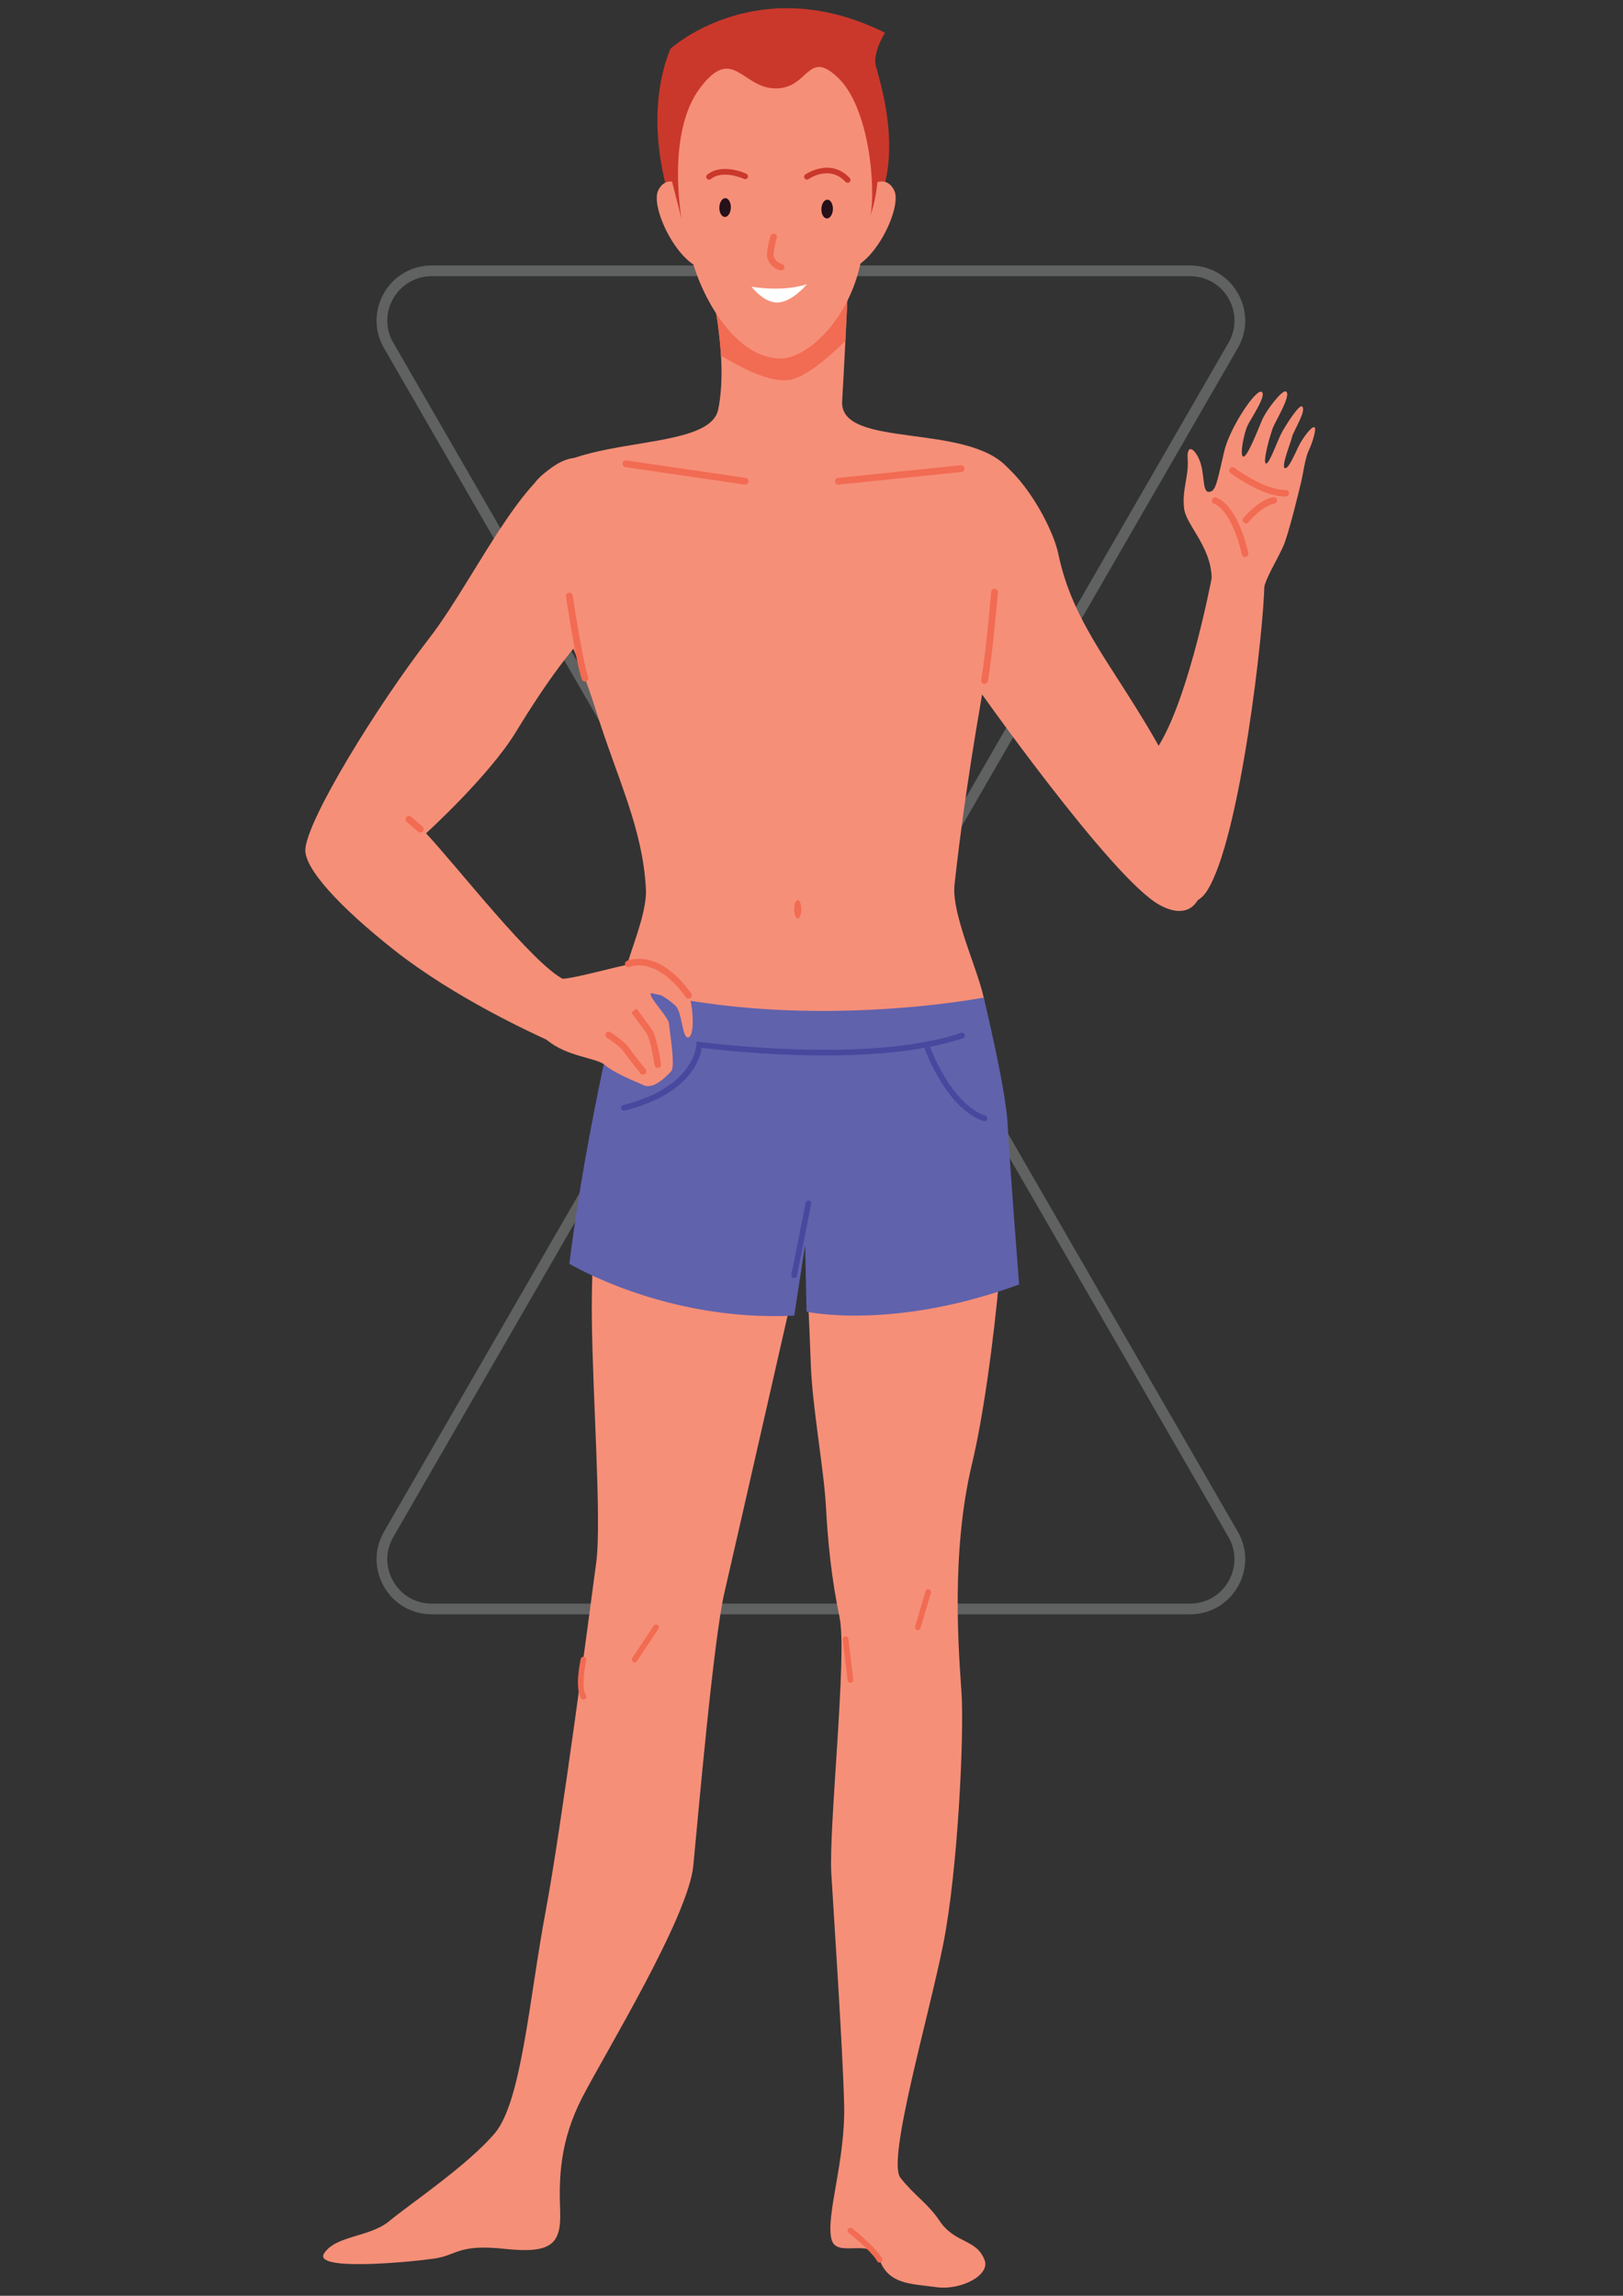 <?xml version="1.0" encoding="UTF-8"?>
<svg xmlns="http://www.w3.org/2000/svg" version="1.1" viewBox="0 0 595.28 841.89">
  <rect x="0" y="0" width="595.28" height="841.89" fill="#333333" stroke="none"/>
  <defs>
    <style>
      .cls-1 {
        fill: #606161;
      }

      .cls-2 {
        fill: #26101a;
      }

      .cls-3 {
        fill: #ca382b;
      }

      .cls-4 {
        fill: #6062ac;
      }

      .cls-5 {
        fill: #fff;
      }

      .cls-6 {
        fill: #f26b53;
      }

      .cls-7 {
        fill: #47489e;
      }

      .cls-8 {
        fill: #f68f78;
      }
    </style>
  </defs>
  <!-- Generator: Adobe Illustrator 28.6.0, SVG Export Plug-In . SVG Version: 1.2.0 Build 709)  -->
  <g>
    <g id="_Слой_1" data-name="Слой_1">
      <g>
        <path class="cls-1" d="M297.42,378.63h0c-7.31,0-13.85-3.78-17.5-10.11L140.85,127.67c-3.66-6.33-3.66-13.88,0-20.21,3.65-6.33,10.2-10.11,17.51-10.11h278.12c7.31,0,13.85,3.78,17.5,10.11,3.65,6.33,3.65,13.89,0,20.21l-139.06,240.86c-3.65,6.33-10.2,10.11-17.5,10.11ZM158.36,101.28c-5.89,0-11.16,3.04-14.1,8.14-2.94,5.1-2.94,11.18,0,16.28l139.06,240.86c2.94,5.1,8.21,8.14,14.1,8.14h0c5.88,0,11.15-3.04,14.1-8.14l139.06-240.86c2.94-5.1,2.94-11.18,0-16.28-2.94-5.1-8.21-8.14-14.1-8.14H158.36Z"/>
        <path class="cls-1" d="M436.48,591.99H158.36c-7.31,0-13.85-3.78-17.51-10.11-3.65-6.33-3.65-13.88,0-20.21l139.06-240.86c3.65-6.33,10.19-10.11,17.5-10.11,7.31,0,13.86,3.78,17.51,10.11l139.06,240.86c3.65,6.33,3.65,13.89,0,20.21-3.65,6.33-10.2,10.11-17.5,10.11ZM297.41,314.64c-5.88,0-11.15,3.04-14.1,8.14l-139.06,240.86c-2.94,5.1-2.94,11.18,0,16.28,2.94,5.1,8.21,8.14,14.1,8.14h278.12c5.88,0,11.15-3.04,14.1-8.14,2.94-5.1,2.94-11.18,0-16.28l-139.06-240.86c-2.95-5.1-8.22-8.14-14.1-8.14Z"/>
      </g>
      <g>
        <path class="cls-3" d="M245.9,73.66s-10.74-29.45,0-55.78c0,0,31.88-29.11,78.67-5.89,0,0-4.41,7.28-3.42,11.78.99,4.51,10.69,31.88,0,52.9-7.16,14.07-75.25-3-75.25-3Z"/>
        <g>
          <path class="cls-8" d="M352.48,165.63c15.75-5.32,33.13,25.19,35.67,37.42,6.34,30.52,26.33,46.72,45.98,88.12,12.53,26.41,9,50.33-8.76,40.72-17.75-9.61-68.7-82.2-68.7-82.2,0,0-37.19-72.92-4.2-84.07Z"/>
          <path class="cls-8" d="M442.69,326.7c12.3-19.17,20.97-97.13,21.04-112.41.07-15.28-19.35-2.12-19.35-2.12,0,0-9.91,52.27-22.81,65.82-20.68,21.71,9.33,67.1,21.12,48.72Z"/>
          <path class="cls-8" d="M444.32,215.07c1.34-13.63-9.1-21.77-10-28.51-.9-6.74,1.75-11.87,1.3-18.13-.49-6.76,3.36-3.22,4.79,1.65,1.58,5.35.44,11.71,3.96,10.04,1.84-.87,2.57-6,4.67-14.71,2.1-8.71,11.58-22.87,13.68-21.72,2.1,1.14-4.1,10.03-5.23,12.54-1.13,2.51-2.85,10.39-1.59,11.16,1.26.77,4.61-7.59,6.85-13.02,1.69-4.1,7.4-11.24,8.79-10.84,2.49.72-3.66,10.83-4.59,13.13-.93,2.3-3.8,12.28-2.73,13.26,1.07.98,4.19-7.98,5.71-10.92,1.52-2.94,6.54-10.72,7.59-9.97,1.91,1.36-3.12,8.96-3.64,11.24-.52,2.28-4.07,10.85-2.61,11.4,1.46.55,4.24-6.75,5.58-9.06,1.34-2.32,3.86-5.91,5.09-5.96,1.23-.05-.58,5.77-1.91,8.5-1.32,2.72-2.1,8.71-2.8,11.62s-4.67,19.54-6.69,23.84c-3.09,6.6-5.76,10.27-7.25,15.8-1.49,5.54-18.99-1.34-18.99-1.34Z"/>
          <path class="cls-6" d="M456.65,204.25c-.56,0-1.06-.39-1.18-.96-.91-4.42-4.52-16.36-10.22-18.58-.62-.24-.93-.94-.69-1.56.24-.62.95-.92,1.56-.69,8.1,3.14,11.57,19.64,11.71,20.34.13.65-.29,1.29-.94,1.42-.08.02-.16.03-.24.03Z"/>
          <path class="cls-6" d="M457.01,191.93c-.26,0-.53-.09-.75-.26-.52-.41-.61-1.17-.19-1.69.21-.27,5.26-6.55,10.88-7.67.66-.14,1.29.29,1.42.94.13.65-.29,1.29-.95,1.42-4.77.95-9.42,6.75-9.47,6.81-.24.3-.59.46-.94.46Z"/>
          <path class="cls-6" d="M471.2,182.07c-8.33,0-19.4-8.23-19.88-8.59-.53-.4-.64-1.15-.24-1.69.4-.53,1.15-.64,1.69-.24.11.08,11.13,8.35,18.76,8.1.65,0,1.22.5,1.25,1.16.02.66-.5,1.22-1.16,1.24-.14,0-.27,0-.41,0Z"/>
        </g>
        <g>
          <path class="cls-8" d="M361.28,369.71c-.3,55.95-139.14,25.71-133.25-8.25,1.84-10.55,9.39-25.47,8.87-35.49-1.16-22.23-10.38-40.15-18.24-65.17-12.25-39.03-29.06-59.55-25.55-76.92,5.43-26.85,66.63-15.82,70.31-33.71.95-4.59,1.26-9.65,1.21-14.68-.02-1.72-.08-3.42-.19-5.09-.73-12.61-3.26-23.59-3.26-23.59l50.07-13.79.34-.09s-.01.25-.03.69c-.13,3.24-.79,17.37-1.49,31.4l-.11,2.16c-.37,7.31-.75,14.48-1.08,19.9-1.08,17.74,46.41,7.66,60.98,24.78,7.62,8.95-10.75,70.99-19.76,152.48-1.35,12.24,11.23,36.38,11.19,45.36Z"/>
          <path class="cls-6" d="M273.3,177.72c-.06,0-.12,0-.18-.01l-43.75-6.4c-.68-.1-1.15-.73-1.05-1.41.1-.68.78-1.14,1.41-1.05l43.75,6.4c.68.1,1.15.73,1.05,1.41-.09.62-.62,1.06-1.23,1.06Z"/>
          <path class="cls-6" d="M307.48,177.72c-.63,0-1.17-.48-1.23-1.12-.07-.68.43-1.29,1.11-1.36l45.01-4.62c.67-.05,1.29.43,1.36,1.11.07.68-.43,1.29-1.11,1.36l-45.01,4.62s-.09,0-.13,0Z"/>
          <path class="cls-6" d="M310.06,125.02c-6.42,6.29-14.74,13.39-20.34,14.25-7.86,1.22-18.17-4.71-25.29-8.87-.73-12.61-3.26-23.59-3.26-23.59l50.07-13.79.3.6c-.13,3.24-.79,17.37-1.49,31.4Z"/>
        </g>
        <g>
          <path class="cls-8" d="M367.82,403.08c-1.86-11.75-6.12-32.04-6.55-33.37-38.95,1.21-85.59.62-124.74.4-12.77,18.07-19.8,69.8-19.46,112.65.23,28.65,3.66,74.96,1.62,90.16-2.55,19.03-12.67,96.48-18.57,128.03-5.93,31.51-8.79,69.61-18.59,81.27-9.8,11.66-31.57,26.3-38.73,32.26-7.16,5.99-19.62,5.21-23.92,11.86-4.3,6.68,32.06,3.12,40.48,1.89,8.42-1.26,8.65-5.39,25.81-3.55,17.16,1.83,20.71-1.8,20.28-13.87-.46-12.06-.2-25.53,8.16-41.77,8.39-16.24,38.82-65.95,40.68-84.86,1.83-18.91,7.42-83.19,11.46-100.38,4.01-17.19,23.46-103.02,29.59-129.63,0,0,1.52,31.09,2.06,46.44.54,15.36,4.81,38.36,5.53,51.82.72,13.46,2.15,27.07,5.01,40.68,2.86,13.61-4.04,77.12-3.03,93.94,1,16.82,4.18,63.95,4.7,84.6.54,20.68-6.76,40.65-4.67,49.39,1.78,7.48,14.52-.95,17.65,7.62,3.35,9.17,11.75,8.79,20.54,10.03,9.54,1.38,19.97-4.47,18.05-9.74-2.92-8.08-10.89-6.02-16.62-14.61-4.27-6.39-9.31-9.31-14.32-15.76-5.01-6.45,10.32-58.5,15.74-85.75,5.41-27.24,7.69-77.33,6.68-92.06-.97-14.7-4.02-51.17,3.85-83.97,7.88-32.8,15.38-107.86,11.29-133.73Z"/>
          <path class="cls-6" d="M311.91,617.07c-.52,0-.97-.39-1.03-.92l-1.79-14.92c-.07-.57.34-1.09.91-1.16.6-.07,1.09.34,1.16.91l1.79,14.92c.07.57-.34,1.09-.91,1.16-.04,0-.08,0-.12,0Z"/>
          <path class="cls-6" d="M336.62,597.8c-.1,0-.2-.01-.29-.04-.55-.16-.86-.74-.7-1.29l3.82-12.96c.16-.55.73-.87,1.29-.7.55.16.86.74.7,1.29l-3.82,12.96c-.13.45-.55.74-1,.74Z"/>
          <path class="cls-6" d="M232.77,609.61c-.2,0-.4-.06-.58-.17-.48-.32-.61-.96-.29-1.44l7.85-11.81c.32-.48.96-.61,1.44-.29.48.32.61.96.29,1.44l-7.85,11.81c-.2.3-.53.46-.87.46Z"/>
          <path class="cls-6" d="M214.03,623.28c-.34,0-.68-.17-.88-.48-2.43-3.83-.38-13.38-.14-14.45.13-.56.69-.91,1.24-.79.56.13.91.68.79,1.24-.6,2.69-1.81,10.25-.14,12.88.31.49.17,1.13-.32,1.43-.17.11-.37.16-.56.16Z"/>
          <path class="cls-6" d="M322.61,829.7c-.37,0-.72-.19-.91-.54-2.05-3.71-10.35-10.3-10.43-10.37-.45-.36-.53-1.01-.17-1.46.36-.45,1.02-.53,1.46-.17.35.28,8.72,6.93,10.96,11,.28.5.09,1.13-.41,1.41-.16.09-.33.13-.5.13Z"/>
        </g>
        <g>
          <path class="cls-8" d="M251.79,69.12s-6.91-6.22-10.37.69c-3.46,6.91,10.37,33.88,21.44,28.35,11.06-5.53-11.06-29.04-11.06-29.04Z"/>
          <path class="cls-8" d="M317.6,69.12s6.91-6.22,10.37.69c3.46,6.91-10.37,33.88-21.44,28.35-11.06-5.53,11.06-29.04,11.06-29.04Z"/>
          <path class="cls-8" d="M286.27,131.45c9.7,0,24.3-13.62,29.02-33.47,4-16.83,21.32-84.18-32.07-82.06-53.4,2.12-32.47,67.71-29.55,78.78,4.08,15.45,16.47,36.76,32.61,36.76Z"/>
          <path class="cls-2" d="M268.06,76.19c-.07,1.9-1.06,3.41-2.23,3.37-1.16-.04-2.05-1.62-1.99-3.52.07-1.9,1.06-3.41,2.23-3.37,1.16.04,2.05,1.62,1.99,3.52Z"/>
          <path class="cls-2" d="M305.49,76.74c-.07,1.9-1.06,3.41-2.23,3.37-1.16-.04-2.05-1.62-1.99-3.52.07-1.9,1.06-3.41,2.23-3.37,1.16.04,2.05,1.62,1.99,3.52Z"/>
          <path class="cls-6" d="M286.5,99.18c-.08,0-.17,0-.25-.03-.17-.04-4-.9-4.85-4.85-.4-1.84.9-6.76,1.17-7.73.18-.64.84-1.02,1.48-.84.64.17,1.02.84.84,1.48-.69,2.52-1.32,5.75-1.14,6.58.51,2.41,2.91,2.98,3.01,3,.64.15,1.06.79.91,1.44-.12.56-.62.94-1.17.94Z"/>
          <path class="cls-3" d="M260.06,65.89c-.3,0-.6-.13-.81-.39-.36-.45-.29-1.1.16-1.46,5.47-4.42,13.98-.49,14.34-.32.52.24.74.86.5,1.38-.24.52-.85.75-1.38.5-.08-.03-7.69-3.54-12.15.06-.19.15-.42.23-.65.23Z"/>
          <path class="cls-3" d="M310.9,67.04c-.28,0-.55-.11-.76-.33-5.9-6.32-13.26-1.25-13.57-1.03-.47.33-1.12.22-1.45-.25-.33-.47-.22-1.12.25-1.45.09-.07,9.17-6.32,16.29,1.31.39.42.37,1.08-.05,1.47-.2.19-.45.28-.71.28Z"/>
          <path class="cls-5" d="M275.65,105.14s11.08,2.08,20.32-.92c0,0-5.08,6.23-10.39,6.69-5.31.46-9.93-5.77-9.93-5.77Z"/>
        </g>
        <path class="cls-4" d="M228.03,361.45s-12.97,51.38-19.2,101.97c0,0,35.2,21.38,82.48,19.03l3.99-25.99.51,24.55s31.55,7.02,77.98-9.97c0,0-3.71-47.58-4.21-58.71-.59-12.9-8.78-46.51-8.78-46.51,0,0-69.49,13.53-132.76-4.38Z"/>
        <g>
          <path class="cls-8" d="M214.57,168.29c-18.69-5.21-39.05,42.38-57.12,65.74-19.28,24.93-44.6,66.2-45.45,77.32-.55,7.12,12.83,21.43,32.35,36.87,22.44,17.76,51.25,30.78,56.14,33.06,4.89,2.28,17.06-16.88,6.4-22.06-11.35-5.51-39.04-41.28-50.63-53.64,0,0,23.12-20.96,33.09-37.37,11.83-19.46,24.69-37.11,34.17-43.04,17.47-10.92,14.61-50.32-8.94-56.88Z"/>
          <path class="cls-8" d="M204.37,358.91c3.9,1.05,29.09-6.84,32.54-6.19,3.45.65,14.25,10.25,15.65,12.3,1.4,2.05,2.55,14.35.05,15.35-2.5,1-2.25-9.25-4.95-11.65-2.7-2.4-7.15-5.55-8.8-4.6-1.65.95,6.37,8.74,6.52,11.3.15,2.55,2.43,15.58.83,17.38s-6.42,6.72-9.93,5.22c-3.5-1.5-11.21-4.63-14.36-7.43-3.15-2.8-13.9-2.93-21.43-9.3-7.06-5.97,3.89-22.37,3.89-22.37Z"/>
          <path class="cls-6" d="M241.26,391.63c-.59,0-1.1-.43-1.19-1.03-.55-3.76-1.87-10.33-3.08-11.93-1.85-2.46-5.44-7.39-5.44-7.39l1.95-1.42s3.57,4.91,5.41,7.35c1.98,2.62,3.38,11.98,3.54,13.04.09.66-.36,1.27-1.02,1.36-.06,0-.12.01-.18.01Z"/>
          <path class="cls-6" d="M235.86,394.08c-.35,0-.7-.15-.94-.45-.2-.25-4.97-6.18-6.39-8.24-1.03-1.51-4.65-4.02-5.96-4.85-.56-.36-.72-1.1-.37-1.67.36-.56,1.1-.72,1.67-.37.52.34,5.15,3.33,6.65,5.52,1.36,1.99,6.22,8.03,6.27,8.09.42.52.34,1.28-.18,1.69-.22.18-.49.27-.76.27Z"/>
          <path class="cls-6" d="M154.12,305.25c-.29,0-.58-.1-.81-.3l-4.13-3.55c-.52-.45-.58-1.23-.13-1.75.45-.52,1.23-.58,1.75-.13l4.13,3.55c.52.45.58,1.23.13,1.75-.25.29-.59.43-.94.43Z"/>
        </g>
        <path class="cls-6" d="M214.57,249.94c-.51,0-1-.32-1.17-.84-2.25-6.48-5.67-29.38-5.81-30.35-.1-.68.37-1.31,1.05-1.41.63-.1,1.31.37,1.41,1.05.04.24,3.53,23.64,5.7,29.9.22.65-.12,1.36-.77,1.58-.13.05-.27.07-.41.07Z"/>
        <path class="cls-6" d="M252.56,366.23c-.37,0-.74-.18-.98-.5-11-15.39-20.54-11.21-20.64-11.16-.6.28-1.32.02-1.6-.59-.28-.6-.02-1.32.59-1.6.46-.21,11.46-5.06,23.61,11.95.39.54.26,1.29-.28,1.68-.21.15-.46.22-.7.22Z"/>
        <path class="cls-6" d="M361.1,250.78c-.07,0-.14,0-.21-.02-.68-.12-1.13-.76-1.01-1.44,1.84-10.68,3.64-32.07,3.66-32.29.06-.68.68-1.21,1.34-1.13.69.06,1.19.66,1.13,1.34-.02.22-1.82,21.72-3.68,32.5-.1.6-.63,1.03-1.22,1.03Z"/>
        <path class="cls-3" d="M244.86,60.16s5.36,21.18,5.14,20.11c-.22-1.07-5.49-31.55,6.64-47.84,12.13-16.29,15.53,0,27.87,0s11.56-14.81,22.97-3.81c11.41,11,13.72,40.2,11.83,50.15,0,0,5.02-12.03,1.85-34.56-3.17-22.53-20.5-35-42.68-31.88-22.18,3.12-37.29,18.67-33.62,47.82Z"/>
        <path class="cls-7" d="M291.3,468.65c-.06,0-.13,0-.2-.02-.56-.11-.93-.66-.82-1.22l5.2-26.31c.11-.56.64-.94,1.22-.82.56.11.93.66.82,1.22l-5.2,26.31c-.1.5-.53.84-1.02.84Z"/>
        <path class="cls-7" d="M228.83,407.28c-.47,0-.89-.32-1.01-.79-.14-.56.2-1.12.76-1.26,26.32-6.55,26.82-21.99,26.82-22.14l.02-1.18,1.17.16c.61.08,61.62,8.32,95.9-3.31.54-.18,1.13.11,1.32.65.18.54-.11,1.13-.65,1.32-32.21,10.92-87.4,4.59-95.78,3.54-.58,3.98-4.33,17.02-28.29,22.98-.08.02-.17.03-.25.03Z"/>
        <path class="cls-7" d="M361.1,411.15c-.11,0-.22-.02-.33-.05-13.45-4.46-21.17-25.33-21.49-26.21-.19-.54.08-1.13.62-1.33.53-.2,1.13.08,1.33.62.08.21,7.7,20.8,20.19,24.95.54.18.84.77.66,1.31-.14.44-.55.71-.99.71Z"/>
        <path class="cls-6" d="M293.9,333.44c0,1.86-.58,3.37-1.3,3.37s-1.3-1.51-1.3-3.37.58-3.37,1.3-3.37,1.3,1.51,1.3,3.37Z"/>
      </g>
    </g>
  </g>
</svg>